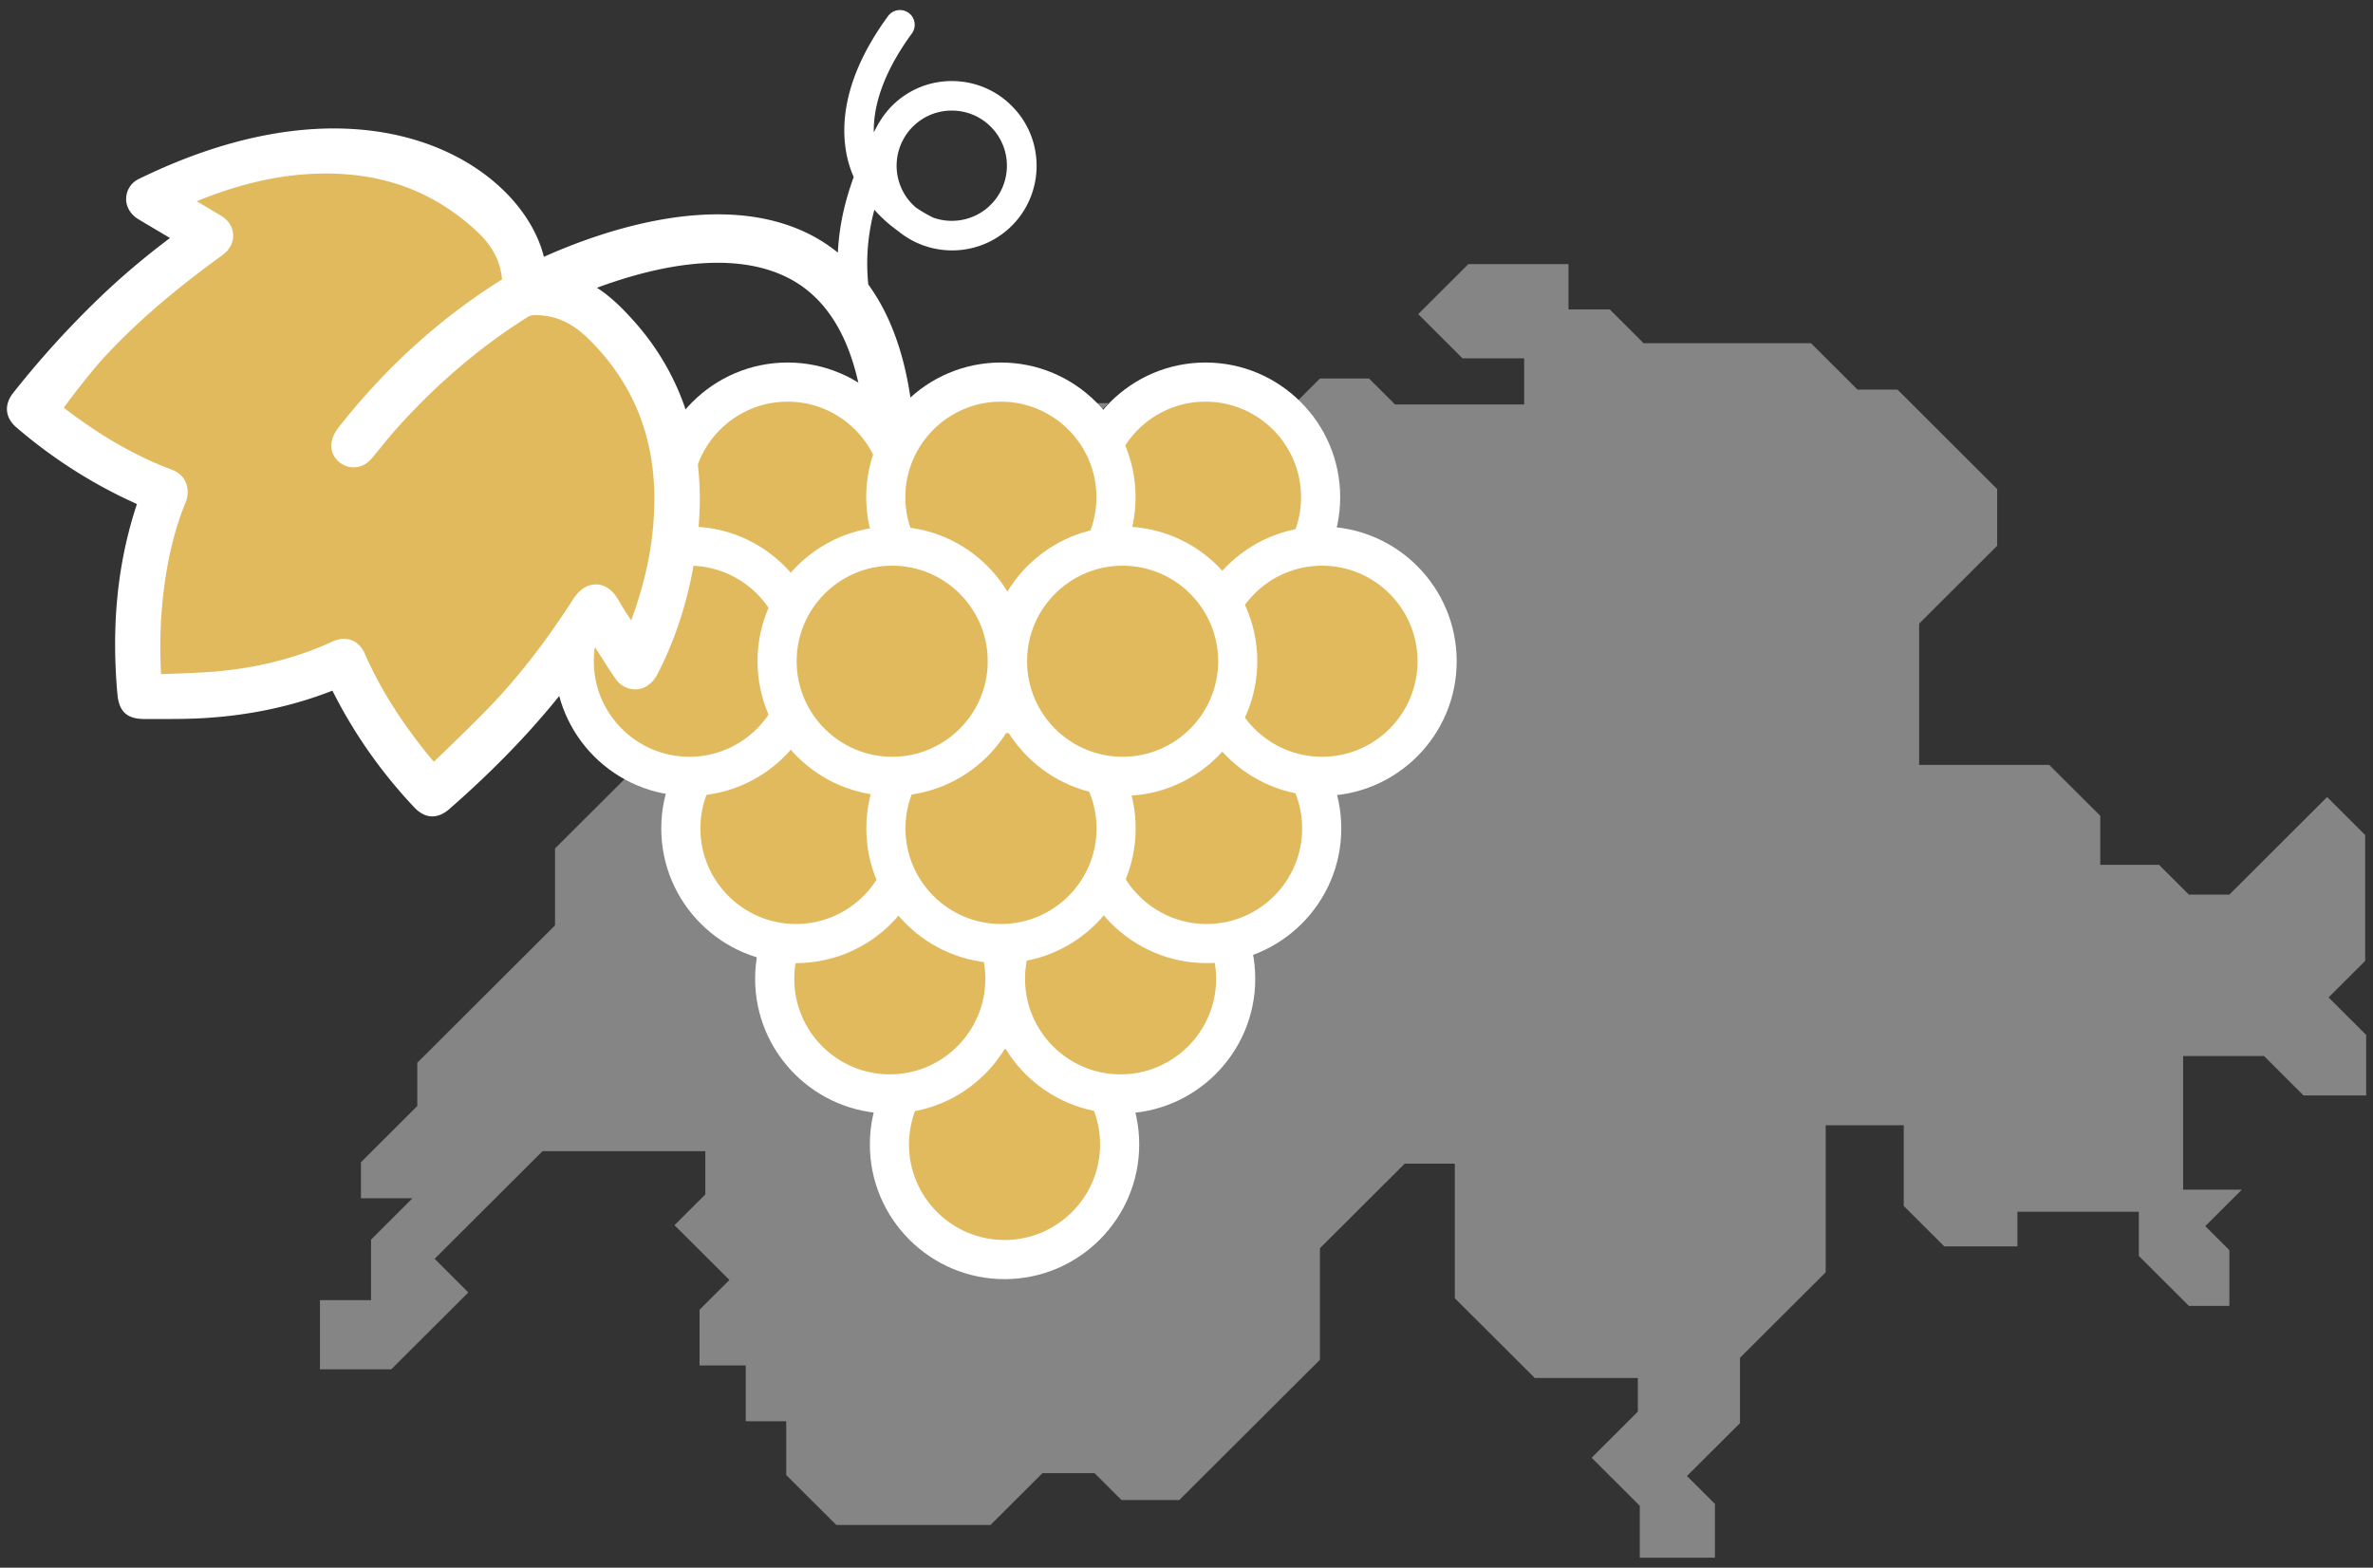 <svg data-name="Layer 1" xmlns="http://www.w3.org/2000/svg" viewBox="0 0 603.49 398.71">
  <rect x="0" y="0" width="603.49" height="398.71" fill="#333333" stroke="none"/>
  <path fill="#fff" opacity=".4" d="M229.84 132.69l-6.86-6.85v-7.33h-22.54v9.78l-12.98 12.95h17.88l5.27 5.26-69.46 69.29v19.55l-35.03 34.95v11l-14.33 14.3v9.16h13.1l-10.53 10.52v15.39H81.37v17.6H99.5l19.6-19.55-8.57-8.56 27.44-27.37h41.4v11l-7.84 7.82 13.97 13.93-7.6 7.58v14.17h11.76v14.18h10.29v13.69l12.74 12.7h39.2l13.23-13.19h13.23l6.86 6.84h14.7l35.77-35.68v-28.36l21.56-21.5h12.74v34.22l20.33 20.28h26.22v8.55l-11.76 11.74 12.25 12.22v13.2h19.11v-13.69l-7.11-7.09 13.48-13.44v-16.62l21.8-21.75v-37.4h19.85v20.53l10.29 10.27h18.62v-8.8h30.87v11.24l12.74 12.71h10.29v-14.18l-6.13-6.11 9.31-9.28H555.2v-33.98h20.58l10.04 10.02h15.93v-15.39l-9.56-9.54 9.31-9.28v-32.02l-9.68-9.66-24.86 24.81h-10.29l-7.6-7.58h-14.94v-12.46l-12.99-12.95h-33.07V158.6l19.84-19.8v-14.42l-25.35-25.3h-10.17l-11.82-11.79H418l-8.61-8.59h-10.5V67.18h-25.48l-12.74 12.71 11.27 11.25h15.68v11.73h-32.83l-6.62-6.6h-12.49l-8.7 8.68h-30.99l-6.55 6.53h-16.48l8.97-8.95h-14.36l-15.6 15.57v15.08l-22.13-.49z" />
  <circle cx="306.58" cy="126.46" r="29.27" fill="#e1ba5d" />
  <path d="M306.58 160.7c-18.88 0-34.25-15.36-34.25-34.25s15.36-34.25 34.25-34.25 34.25 15.36 34.25 34.25-15.36 34.25-34.25 34.25zm0-58.55c-13.4 0-24.3 10.9-24.3 24.3s10.9 24.3 24.3 24.3 24.3-10.9 24.3-24.3-10.9-24.3-24.3-24.3z" fill="#fff" />
  <circle cx="200.3" cy="126.46" r="29.27" fill="#e1ba5d" />
  <path d="M200.3 160.7c-18.88 0-34.25-15.36-34.25-34.25S181.41 92.2 200.3 92.2s34.25 15.36 34.25 34.25-15.36 34.25-34.25 34.25zm0-58.55c-13.4 0-24.3 10.9-24.3 24.3s10.9 24.3 24.3 24.3 24.3-10.9 24.3-24.3-10.9-24.3-24.3-24.3z" fill="#fff" />
  <circle cx="254.54" cy="126.46" r="29.27" fill="#e1ba5d" />
  <path d="M254.54 160.7c-18.88 0-34.25-15.36-34.25-34.25s15.36-34.25 34.25-34.25 34.25 15.36 34.25 34.25-15.36 34.25-34.25 34.25zm0-58.55c-13.4 0-24.3 10.9-24.3 24.3s10.9 24.3 24.3 24.3 24.3-10.9 24.3-24.3-10.9-24.3-24.3-24.3z" fill="#fff" />
  <circle cx="255.47" cy="291.08" r="29.27" fill="#e1ba5d" />
  <path d="M255.47 325.32c-18.88 0-34.25-15.36-34.25-34.25s15.36-34.25 34.25-34.25 34.25 15.36 34.25 34.25-15.36 34.25-34.25 34.25zm0-58.55c-13.4 0-24.3 10.9-24.3 24.3s10.9 24.3 24.3 24.3 24.3-10.9 24.3-24.3-10.9-24.3-24.3-24.3z" fill="#fff" />
  <circle cx="284.98" cy="248.95" r="29.27" fill="#e1ba5d" />
  <path d="M284.98 283.19c-18.88 0-34.25-15.36-34.25-34.25s15.36-34.25 34.25-34.25 34.25 15.36 34.25 34.25-15.36 34.25-34.25 34.25zm0-58.55c-13.4 0-24.3 10.9-24.3 24.3s10.9 24.3 24.3 24.3 24.3-10.9 24.3-24.3-10.9-24.3-24.3-24.3z" fill="#fff" />
  <circle cx="306.86" cy="210.7" r="29.27" fill="#e1ba5d" />
  <path d="M306.86 244.95c-18.88 0-34.25-15.36-34.25-34.25s15.36-34.25 34.25-34.25 34.25 15.36 34.25 34.25-15.36 34.25-34.25 34.25zm0-58.55c-13.4 0-24.3 10.9-24.3 24.3s10.9 24.3 24.3 24.3 24.3-10.9 24.3-24.3-10.9-24.3-24.3-24.3z" fill="#fff" />
  <circle cx="336.21" cy="168.18" r="29.27" fill="#e1ba5d" />
  <path d="M336.21 202.42c-18.88 0-34.25-15.36-34.25-34.25s15.36-34.25 34.25-34.25 34.25 15.36 34.25 34.25-15.36 34.25-34.25 34.25zm0-58.55c-13.4 0-24.3 10.9-24.3 24.3s10.9 24.3 24.3 24.3 24.3-10.9 24.3-24.3-10.9-24.3-24.3-24.3z" fill="#fff" />
  <circle cx="226.29" cy="248.95" r="29.27" fill="#e1ba5d" />
  <path d="M226.29 283.19c-18.88 0-34.25-15.36-34.25-34.25s15.36-34.25 34.25-34.25 34.25 15.36 34.25 34.25-15.36 34.25-34.25 34.25zm0-58.55c-13.4 0-24.3 10.9-24.3 24.3s10.9 24.3 24.3 24.3 24.3-10.9 24.3-24.3-10.9-24.3-24.3-24.3z" fill="#fff" />
  <circle cx="202.42" cy="210.7" r="29.27" fill="#e1ba5d" />
  <path d="M202.42 244.95c-18.88 0-34.25-15.36-34.25-34.25s15.36-34.25 34.25-34.25 34.25 15.36 34.25 34.25-15.36 34.25-34.25 34.25zm0-58.55c-13.4 0-24.3 10.9-24.3 24.3s10.9 24.3 24.3 24.3 24.3-10.9 24.3-24.3-10.9-24.3-24.3-24.3z" fill="#fff" />
  <circle cx="254.57" cy="210.7" r="29.27" fill="#e1ba5d" />
  <path d="M254.57 244.95c-18.88 0-34.25-15.36-34.25-34.25s15.36-34.25 34.25-34.25 34.25 15.36 34.25 34.25-15.36 34.25-34.25 34.25zm0-58.55c-13.4 0-24.3 10.9-24.3 24.3s10.9 24.3 24.3 24.3 24.3-10.9 24.3-24.3-10.9-24.3-24.3-24.3z" fill="#fff" />
  <circle cx="175.31" cy="168.18" r="29.27" fill="#e1ba5d" />
  <path d="M175.31 202.42c-18.88 0-34.25-15.36-34.25-34.25s15.36-34.25 34.25-34.25 34.25 15.36 34.25 34.25-15.36 34.25-34.25 34.25zm0-58.55c-13.4 0-24.3 10.9-24.3 24.3s10.9 24.3 24.3 24.3 24.3-10.9 24.3-24.3-10.9-24.3-24.3-24.3z" fill="#fff" />
  <circle cx="226.9" cy="168.18" r="29.27" fill="#e1ba5d" />
  <path d="M226.9 202.42c-18.88 0-34.25-15.36-34.25-34.25s15.36-34.25 34.25-34.25 34.25 15.36 34.25 34.25-15.36 34.25-34.25 34.25zm0-58.55c-13.4 0-24.3 10.9-24.3 24.3s10.9 24.3 24.3 24.3 24.3-10.9 24.3-24.3-10.9-24.3-24.3-24.3z" fill="#fff" />
  <circle cx="285.5" cy="168.18" r="29.27" fill="#e1ba5d" />
  <path d="M285.5 202.42c-18.88 0-34.25-15.36-34.25-34.25s15.36-34.25 34.25-34.25 34.25 15.36 34.25 34.25-15.36 34.25-34.25 34.25zm0-58.55c-13.4 0-24.3 10.9-24.3 24.3s10.9 24.3 24.3 24.3 24.3-10.9 24.3-24.3-10.9-24.3-24.3-24.3z" fill="#fff" />
  <path d="M43.7 65.89l5.18-5.79-3.87-9.37 31.17-15.02 24.08 6.98 20.77 7.26 13.27 21.34 6.88 1.23 18.69 19.13 6 8.3s4.38 15.22 5.83 19.5c1.45 4.28.26 23.48.26 23.48l-7.66 18.94-11.19-1.01-35.05 34.9-9.82 7.61-20.81-29.95-22.84 3.12-16.2-.86-9.2-3.65-.42-44.36-25.28-23.41 30.2-38.37z" fill="#e1ba5d" />
  <path d="M257.97 27.64a21.35 21.35 0 00-14.91-7 21.36 21.36 0 00-15.5 5.6c-1.6 1.46-2.91 3.13-3.98 4.94l-.03-.02c-.1.19-.2.37-.3.56-.02.03-.03.06-.05.09-.33.61-.66 1.22-.98 1.84-.15-7.62 3.13-16.19 9.68-25.13 1.22-1.67.86-4.02-.81-5.24a3.752 3.752 0 00-5.24.81c-11.99 16.37-12.16 29.02-10.19 36.75.37 1.44.87 2.84 1.45 4.2-2.18 5.93-3.7 12.3-4.03 19.2-1.94-1.55-4-2.95-6.21-4.14-22.87-12.32-53.88-1.36-68.55 5.22-5.64-22.83-43.81-48.79-103.07-19.78-2.03.99-3.15 3-3.17 5.02-.03 2.05 1.13 3.99 3.1 5.19.98.6 8.05 4.78 8.05 4.78-6.55 4.93-12.43 9.91-17.91 15.18A239.402 239.402 0 003.35 99.93c-2.38 3.02-2.07 6.31.85 8.8 8.5 7.29 17.82 13.38 27.7 18.1.97.46 1.94.91 2.92 1.37-4.92 14.85-6.54 30.68-4.96 48.36.4 4.41 2.44 6.3 6.84 6.3h2.74c4.26.01 8.65.02 12.99-.26 11.47-.74 22.22-3.06 32.11-6.95 5.4 10.78 12.39 20.76 20.81 29.68 1.44 1.53 3.01 2.3 4.6 2.3 1.43 0 2.89-.62 4.31-1.86 15.14-13.23 27.18-26.53 36.79-40.65.1-.15.21-.3.31-.45l.66 1.02c1.55 2.38 3.01 4.82 4.66 7.13 2.19 3.07 7.72 4.13 10.64-1.58 5.89-11.52 9.01-23.72 10.21-35.83 1.12-11.31.08-21.54-3.18-31.27-2.83-8.42-7.36-16.11-13.48-22.86-2.48-2.74-5.39-5.74-9.06-8.09 14.02-5.2 34.53-10.13 49.24-2.19 11.18 6.03 17.58 19.17 19.04 39.04l12.32-.9c-1.13-15.49-5.03-27.78-11.59-36.79-.7-6.83-.02-13.12 1.54-19.01 1.76 1.99 3.78 3.82 6.07 5.44a21.32 21.32 0 005.94 3.46c.03.02.06.03.1.05.07.04.15.05.23.08 5.75 2.1 12.25 1.7 17.75-1.31 1.47-.8 2.87-1.8 4.16-2.97 8.77-8 9.4-21.64 1.41-30.41zM166.4 127.1c0 9.91-1.92 19.99-5.88 30.67-1.14-1.7-2.22-3.35-3.18-5.06-1.86-3.29-4.1-4.03-5.66-4.08-1.58-.03-3.88.58-5.95 3.81-6.92 10.78-13.94 19.8-21.45 27.58-3.44 3.57-7.08 7.09-10.6 10.49-1.11 1.08-2.22 2.15-3.33 3.23-.93-1.09-1.82-2.14-2.67-3.22-6.47-8.22-11.33-16.13-14.86-24.17-.78-1.78-1.93-2.97-3.41-3.53-.61-.23-1.24-.35-1.91-.35-.95 0-1.95.24-3 .72-8.51 3.91-17.93 6.41-28.01 7.43-4.21.43-8.57.58-12.78.73-.92.03-1.83.07-2.75.1-.54-9.66.05-19.11 1.74-28.1 1.04-5.51 2.52-10.8 4.55-15.68.88-2.11.96-6.53-3.58-8.23-9.53-3.57-18.48-8.86-27.46-15.74 2.3-3.18 7.35-9.68 10.55-13.12 7.91-8.5 17.25-16.57 29.46-25.44.21-.15.42-.31.62-.47 1.67-1.32 2.56-3.17 2.45-5.07-.12-1.88-1.21-3.59-3-4.68-2.08-1.27-4.17-2.5-6.27-3.74 10.76-4.38 20.66-6.67 30.27-7 16.4-.58 29.83 4.26 41.09 14.76 3.84 3.58 5.9 7.53 6.3 12.13-15.72 9.8-29.74 22.52-41.69 37.79-.87 1.11-1.47 2.44-1.68 3.73-.41 2.44 1.14 4.97 3.61 5.89 2.37.88 4.89.17 6.58-1.85.73-.88 1.46-1.76 2.18-2.65 1.36-1.67 2.76-3.39 4.2-4.99 10.11-11.31 21.33-20.86 33.35-28.38.5-.32 1.04-.45 1.8-.46l.02.03.06-.03h.13c5.02 0 9.35 1.97 13.6 6.2 11.14 11.09 16.57 24.42 16.59 40.75zm85.11-74.59c-3.93 3.58-9.36 4.51-14.07 2.88a32.03 32.03 0 01-4.55-2.64 13.965 13.965 0 01-4.85-11.26c.09-1.94.58-3.8 1.4-5.49.2-.37.4-.75.61-1.12.69-1.14 1.54-2.18 2.55-3.1a13.96 13.96 0 0110.1-3.64c3.74.17 7.19 1.79 9.72 4.56 5.21 5.72 4.8 14.6-.92 19.81z" fill="#fff" />
</svg>
